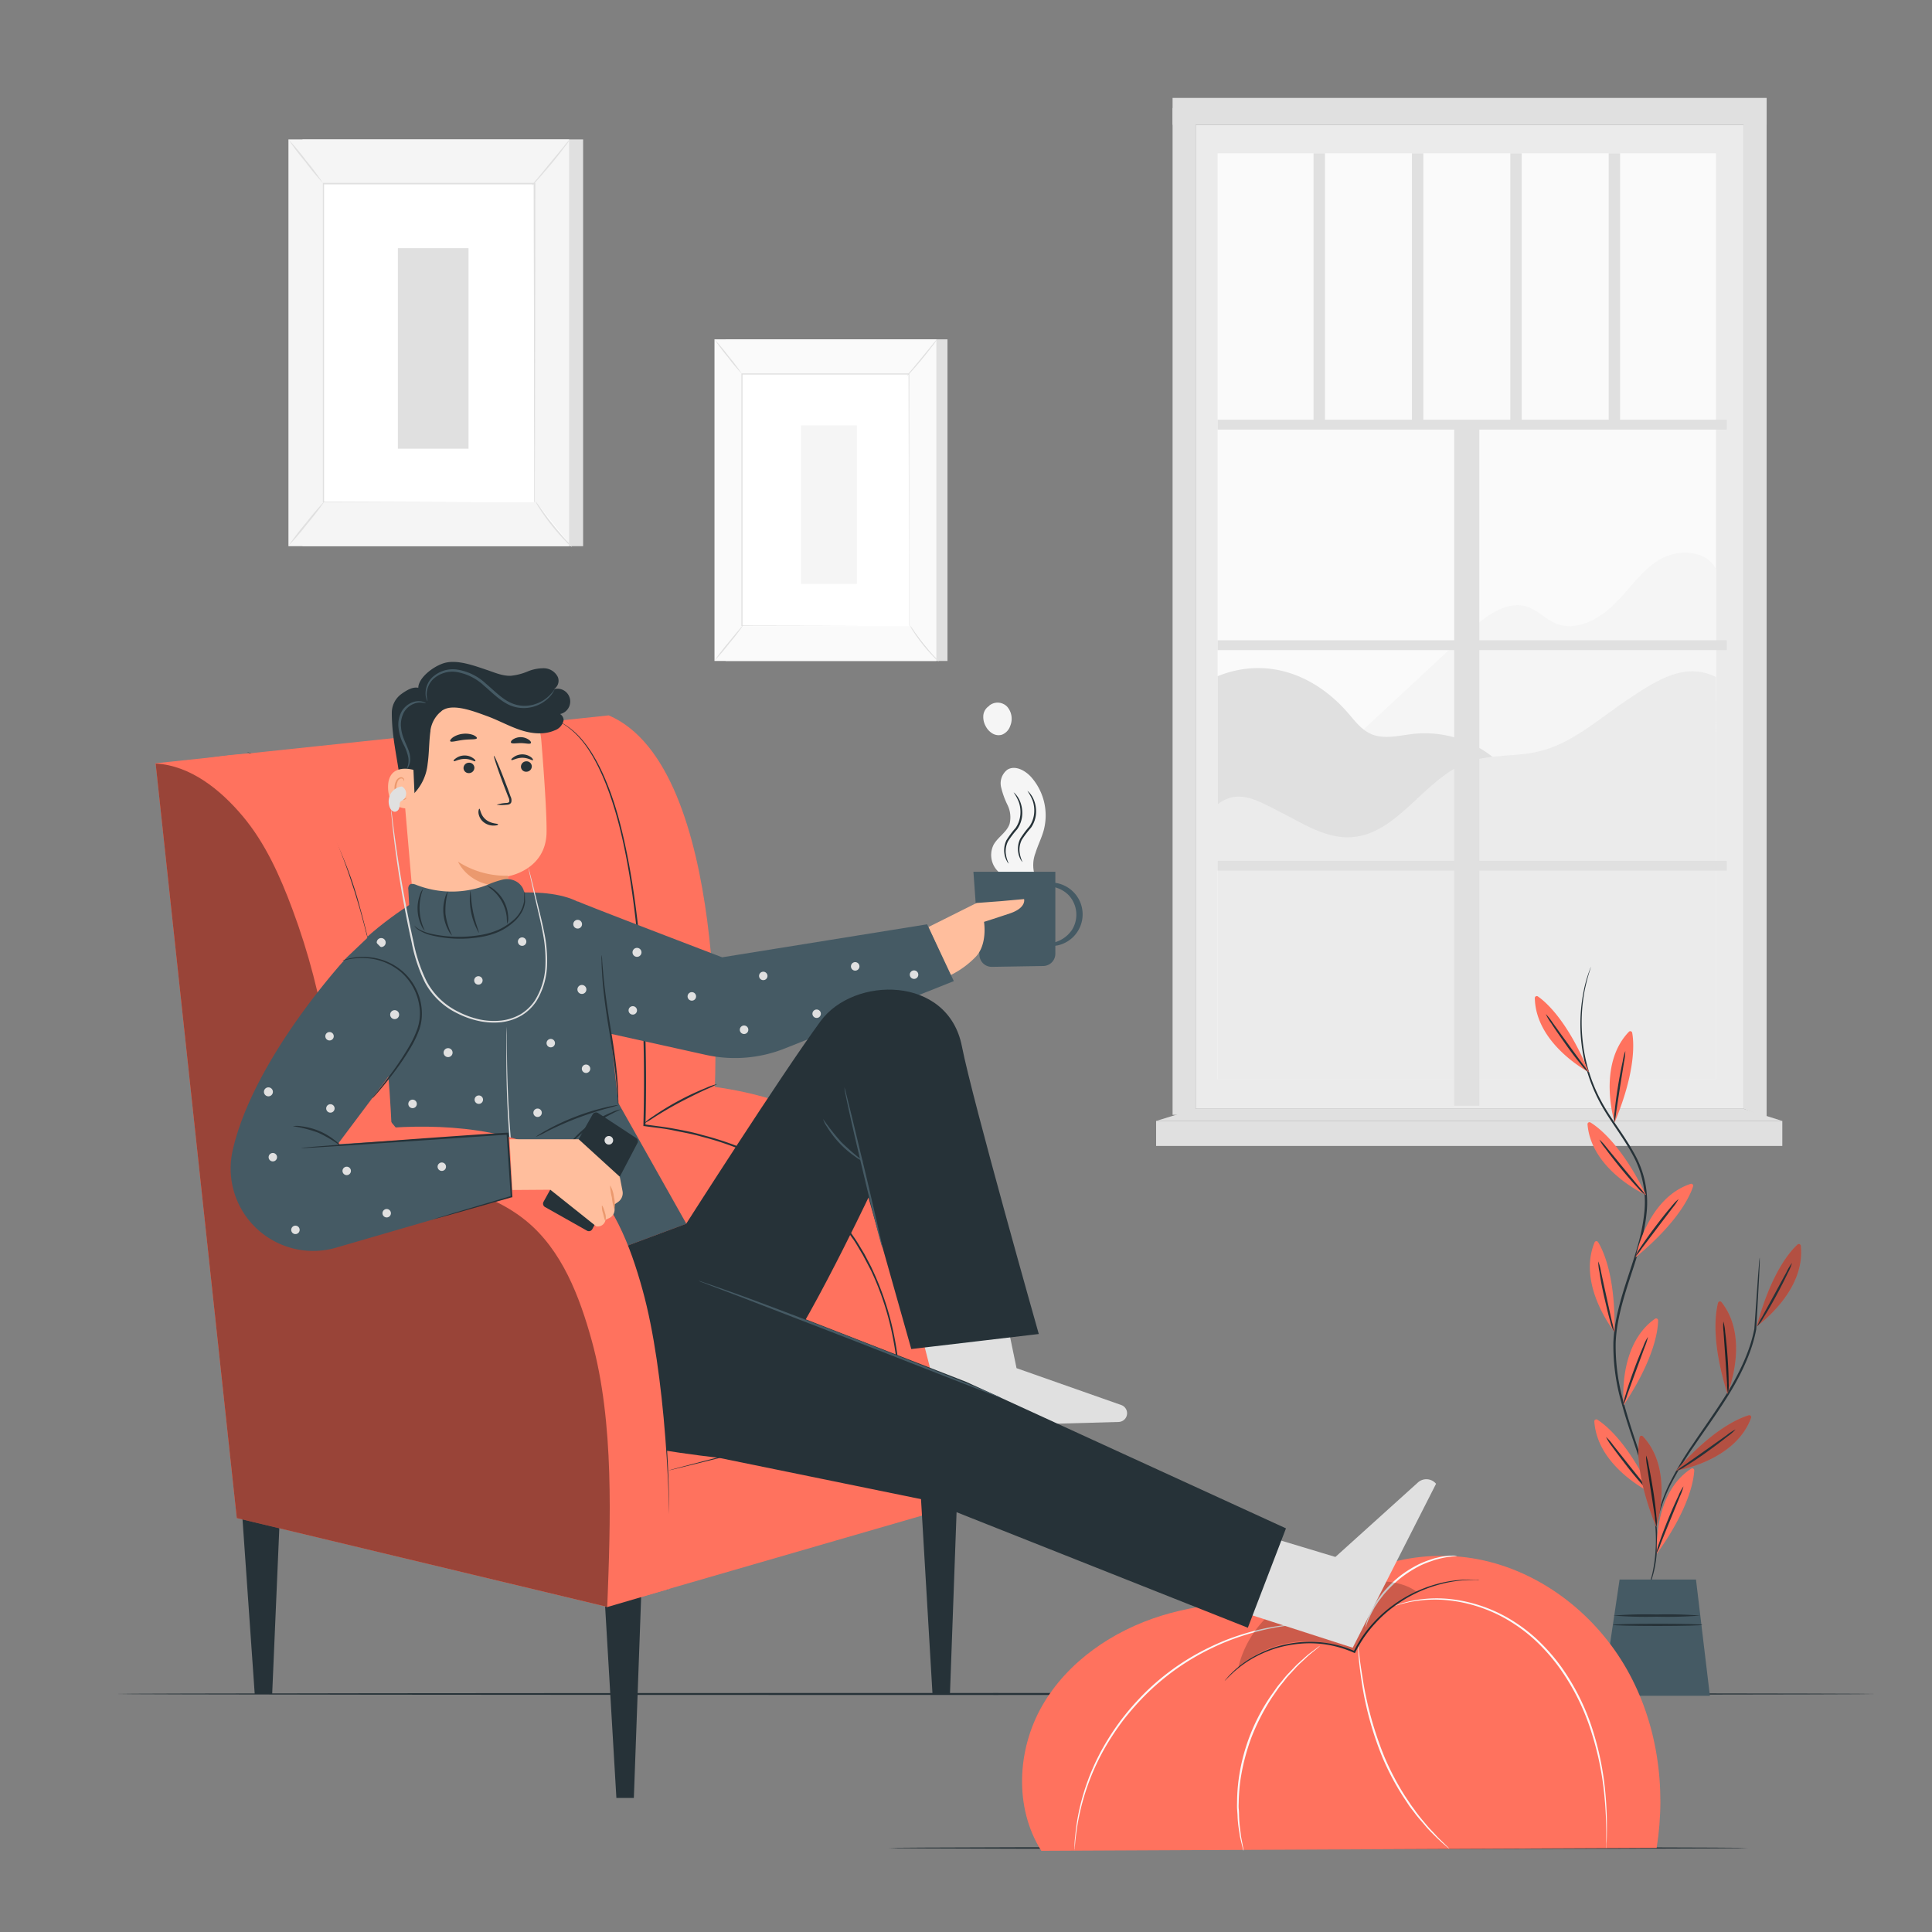 <svg xmlns="http://www.w3.org/2000/svg" viewBox="0 0 500 500"><rect x="0" y="0" width="500" height="500" fill="#808080" stroke="none"/><g id="freepik--background-complete--inject-315"><rect x="309.45" y="32.29" width="141.76" height="254.66" style="fill:#ebebeb"></rect><rect x="315.12" y="39.67" width="128.97" height="239.69" style="fill:#fafafa"></rect><polygon points="457.2 289.24 451.21 286.95 451.21 27.97 457.2 27.97 457.2 289.24" style="fill:#e0e0e0"></polygon><path d="M346.73,194.5l33.5-31.14c4.24-3.94,9.79-8.19,15.25-6.25,2.62.94,4.6,3.18,7.17,4.25,5.14,2.15,11-1,15-4.87s7.08-8.83,11.86-11.68,12.24-2.48,14.6,2.56v33.88l-48.67,20.84Z" style="fill:#f5f5f5"></path><path d="M315.12,175c12.34-5,24.66-.75,33.49,9.23,1.86,2.1,3.55,4.52,6.11,5.68,3.46,1.57,7.45.4,11.23,0a28.23,28.23,0,0,1,26.56,12.88L351.31,223l-36.19-.26Z" style="fill:#e0e0e0"></path><path d="M444.08,175.19C436,171.26,428.8,176,421.3,181S406.83,192.51,398,194.53c-5.87,1.36-12.17.61-17.85,2.63-11.58,4.12-18.28,18.82-30.54,19.52C343,217.06,337,213,331.05,210s-10.63-5.91-15.93-1.86v71.22h129Z" style="fill:#ebebeb"></path><rect x="315.12" y="108.62" width="131.77" height="2.55" style="fill:#e0e0e0"></rect><rect x="315.12" y="165.7" width="131.77" height="2.55" style="fill:#e0e0e0"></rect><rect x="315.12" y="222.78" width="131.77" height="2.55" style="fill:#e0e0e0"></rect><rect x="291.47" y="194.77" width="176.26" height="6.52" transform="translate(181.57 577.63) rotate(-90)" style="fill:#e0e0e0"></rect><rect x="339.95" y="39.67" width="2.95" height="70.23" style="fill:#e0e0e0"></rect><rect x="365.41" y="39.67" width="2.95" height="70.23" style="fill:#e0e0e0"></rect><rect x="390.87" y="39.67" width="2.95" height="70.23" style="fill:#e0e0e0"></rect><rect x="416.33" y="39.67" width="2.95" height="70.23" style="fill:#e0e0e0"></rect><rect x="303.46" y="27.97" width="6" height="260.55" style="fill:#e0e0e0"></rect><rect x="303.46" y="25.34" width="153.75" height="6.95" style="fill:#e0e0e0"></rect><rect x="299.2" y="290.1" width="162.06" height="6.47" style="fill:#e0e0e0"></rect><polygon points="451.21 286.95 461.26 290.1 299.2 290.1 309.45 286.95 451.21 286.95" style="fill:#e0e0e0"></polygon><rect x="78.28" y="36.08" width="72.63" height="105.27" style="fill:#e0e0e0"></rect><rect x="74.65" y="36.08" width="72.63" height="105.27" style="fill:#f5f5f5"></rect><rect x="83.67" y="47.48" width="54.58" height="82.47" style="fill:#fff"></rect><path d="M138.25,130s0-.14,0-.4,0-.66,0-1.17c0-1,0-2.55,0-4.52,0-4,0-9.71-.05-17,0-14.54,0-35.14-.09-59.39l.18.19H83.67l.2-.2c0,31.12,0,59.8,0,82.47l-.16-.15,39.73.08,11,0,2.89,0h1l-1,0-2.85,0-10.94,0-39.83.08h-.16V130c0-22.67,0-51.35,0-82.47v-.19h55v.18c0,24.3-.06,44.94-.09,59.51,0,7.26,0,13-.05,17,0,2,0,3.45,0,4.48,0,.5,0,.88,0,1.15S138.25,130,138.25,130Z" style="fill:#e0e0e0"></path><path d="M147.48,36.08a11.72,11.72,0,0,1-1.3,1.88c-.84,1.13-2,2.67-3.4,4.33s-2.65,3.12-3.59,4.17a12.79,12.79,0,0,1-1.6,1.63A13.24,13.24,0,0,1,139,46.28l3.5-4.25C143.8,40.43,145,39,146,37.79A13.54,13.54,0,0,1,147.48,36.08Z" style="fill:#e0e0e0"></path><path d="M138.53,129.69a67.38,67.38,0,0,0,9.52,11.9" style="fill:#fff"></path><path d="M148.05,141.59a10.22,10.22,0,0,1-1.66-1.51A49.18,49.18,0,0,1,142.8,136a50.76,50.76,0,0,1-3.16-4.39,10.8,10.8,0,0,1-1.11-1.95,14.83,14.83,0,0,1,1.34,1.79c.8,1.13,1.92,2.66,3.24,4.31s2.56,3.07,3.48,4.1A15.86,15.86,0,0,1,148.05,141.59Z" style="fill:#e0e0e0"></path><path d="M74.64,141.27l9.51-11.74" style="fill:#fff"></path><path d="M84.15,129.53a73.94,73.94,0,0,1-4.6,6,73.73,73.73,0,0,1-4.91,5.74,69.6,69.6,0,0,1,4.6-6A74.88,74.88,0,0,1,84.15,129.53Z" style="fill:#e0e0e0"></path><path d="M74.65,36.08a67.58,67.58,0,0,1,4.61,5.52,63.53,63.53,0,0,1,4.31,5.77A68.79,68.79,0,0,1,79,41.85,64.46,64.46,0,0,1,74.65,36.08Z" style="fill:#e0e0e0"></path><rect x="102.97" y="64.23" width="18.28" height="51.89" style="fill:#e0e0e0"></rect><rect x="187.79" y="87.82" width="57.42" height="83.24" style="fill:#e0e0e0"></rect><rect x="184.91" y="87.82" width="57.42" height="83.24" style="fill:#fafafa"></rect><rect x="192.04" y="96.84" width="43.16" height="65.21" style="fill:#fff"></rect><path d="M235.2,162s0-.11,0-.32v-.92c0-.82,0-2,0-3.58,0-3.12,0-7.68,0-13.43,0-11.5,0-27.78-.07-46.95l.14.14H192l.16-.15c0,24.59,0,47.27,0,65.2l-.13-.12,31.41.06,8.68,0,2.28,0h0l-2.26,0-8.65,0-31.49.07h-.12V162c0-17.93,0-40.61,0-65.2v-.16h43.45v.15c0,19.21-.05,35.52-.07,47,0,5.74,0,10.29,0,13.4,0,1.55,0,2.74,0,3.55,0,.4,0,.7,0,.91S235.2,162,235.2,162Z" style="fill:#e0e0e0"></path><path d="M242.49,87.82a8.58,8.58,0,0,1-1,1.49c-.67.89-1.61,2.1-2.69,3.42s-2.09,2.47-2.84,3.3a11.92,11.92,0,0,1-1.26,1.29,9.64,9.64,0,0,1,1.09-1.44l2.77-3.35,2.76-3.36A11.84,11.84,0,0,1,242.49,87.82Z" style="fill:#e0e0e0"></path><path d="M235.42,161.83a52.9,52.9,0,0,0,7.53,9.41" style="fill:#fff"></path><path d="M243,171.24a8.34,8.34,0,0,1-1.32-1.19c-.77-.78-1.79-1.9-2.84-3.2a42.17,42.17,0,0,1-2.5-3.48,8.48,8.48,0,0,1-.87-1.54,13,13,0,0,1,1.06,1.42c.63.89,1.52,2.1,2.56,3.4s2,2.44,2.75,3.25A12.9,12.9,0,0,1,243,171.24Z" style="fill:#e0e0e0"></path><path d="M184.9,171l7.52-9.28" style="fill:#fff"></path><path d="M192.42,161.71a55.94,55.94,0,0,1-3.64,4.74A56.34,56.34,0,0,1,184.9,171a55.94,55.94,0,0,1,3.64-4.74C190.62,163.69,192.36,161.66,192.42,161.71Z" style="fill:#e0e0e0"></path><path d="M184.91,87.82a52,52,0,0,1,3.65,4.37A54.83,54.83,0,0,1,192,96.74a49.71,49.71,0,0,1-3.66-4.36A52.4,52.4,0,0,1,184.91,87.82Z" style="fill:#e0e0e0"></path><rect x="207.3" y="110.08" width="14.45" height="41.03" style="fill:#f5f5f5"></rect></g><g id="freepik--Floor--inject-315"><path d="M485.41,438.4c0,.15-101.94.26-227.66.26s-227.69-.11-227.69-.26,101.92-.26,227.69-.26S485.41,438.26,485.41,438.4Z" style="fill:#263238"></path><path d="M452.3,478.26c0,.15-49.76.26-111.13.26S230,478.41,230,478.26s49.75-.26,111.14-.26S452.3,478.12,452.3,478.26Z" style="fill:#263238"></path></g><g id="freepik--Plant--inject-315"><path d="M425.32,413.56a2.63,2.63,0,0,1,.17-.4L426,412a29,29,0,0,0,1.61-4.68,41.2,41.2,0,0,0-.13-18.05,96.63,96.63,0,0,0-3.35-12.13c-1.42-4.31-3.07-8.87-4.41-13.81a53.46,53.46,0,0,1-2.18-15.87c.21-5.62,1.87-11.23,3.7-16.8s3.71-11.06,4.27-16.55a25.21,25.21,0,0,0-3-15.28c-2.42-4.46-5.46-8.27-7.74-12.22a42.65,42.65,0,0,1-4.66-11.75,43.69,43.69,0,0,1-.29-18.2,34,34,0,0,1,1.9-6.43,2.56,2.56,0,0,1-.11.42c-.1.31-.23.72-.39,1.24a47.62,47.62,0,0,0-1.18,4.81,44.31,44.31,0,0,0,.47,18.06,42.43,42.43,0,0,0,4.67,11.6c2.28,3.91,5.33,7.7,7.8,12.22a25.73,25.73,0,0,1,3.13,15.59c-.57,5.58-2.47,11.08-4.29,16.66s-3.47,11.13-3.68,16.65a53,53,0,0,0,2.13,15.71c1.32,4.91,2.94,9.48,4.34,13.8a94.28,94.28,0,0,1,3.3,12.2c1.53,7.6,1.09,14-.05,18.19a26.55,26.55,0,0,1-1.72,4.67l-.6,1.14A2.09,2.09,0,0,1,425.32,413.56Z" style="fill:#263238"></path><path d="M417.86,290.49s-4.62-14.79,3.68-23.45a.5.5,0,0,1,.87.25C422.86,269.73,423.41,277.18,417.86,290.49Z" style="fill:#FF725E"></path><path d="M420.63,272a13.15,13.15,0,0,1-.31,2.72c-.3,1.89-.66,4.09-1.05,6.53l-1,6.53a14.15,14.15,0,0,1-.49,2.7,11.68,11.68,0,0,1,.08-2.75c.16-1.69.46-4,.87-6.57s.87-4.85,1.23-6.51A12.77,12.77,0,0,1,420.63,272Z" style="fill:#263238"></path><path d="M423.3,325.39s2.83-15.24,14.22-19a.51.51,0,0,1,.65.64C437.42,309.38,434.43,316.21,423.3,325.39Z" style="fill:#FF725E"></path><path d="M434.41,310.31a13,13,0,0,1-1.55,2.27l-4,5.27-4,5.28a14.91,14.91,0,0,1-1.7,2.16,12.12,12.12,0,0,1,1.36-2.39c.93-1.42,2.28-3.34,3.84-5.4s3-3.88,4.13-5.18A12.54,12.54,0,0,1,434.41,310.31Z" style="fill:#263238"></path><path d="M420.22,363.63s-1.72-15.41,8.08-22.33a.52.52,0,0,1,.82.42C429.09,344.2,428.21,351.61,420.22,363.63Z" style="fill:#FF725E"></path><path d="M426.48,346a14.34,14.34,0,0,1-.83,2.62l-2.28,6.2c-.85,2.32-1.61,4.42-2.26,6.21a15.42,15.42,0,0,1-1,2.56,11.77,11.77,0,0,1,.61-2.68c.47-1.64,1.21-3.86,2.1-6.29s1.78-4.6,2.45-6.15A11.77,11.77,0,0,1,426.48,346Z" style="fill:#263238"></path><path d="M428.8,402.09s-1.17-15.46,8.87-22a.51.51,0,0,1,.8.44C438.35,383,437.21,390.37,428.8,402.09Z" style="fill:#FF725E"></path><path d="M435.68,384.67a13,13,0,0,1-.92,2.58c-.72,1.77-1.56,3.84-2.5,6.12s-1.77,4.36-2.48,6.13a15.74,15.74,0,0,1-1.09,2.52,11.23,11.23,0,0,1,.7-2.66c.53-1.62,1.35-3.81,2.33-6.21s1.94-4.53,2.67-6.06A12,12,0,0,1,435.68,384.67Z" style="fill:#263238"></path><path d="M411.21,277.49s-13.74-7.17-14-19.17a.51.51,0,0,1,.8-.44C400.05,259.29,405.7,264.16,411.21,277.49Z" style="fill:#FF725E"></path><path d="M400.06,262.44a14.66,14.66,0,0,1,1.71,2.15c1.11,1.55,2.42,3.36,3.87,5.36l3.89,5.34a14,14,0,0,1,1.56,2.26,11.87,11.87,0,0,1-1.88-2c-1.09-1.31-2.53-3.16-4-5.26s-2.82-4-3.74-5.46A11.6,11.6,0,0,1,400.06,262.44Z" style="fill:#263238"></path><path d="M426,309.27s-14.15-6.33-15.15-18.28a.51.51,0,0,1,.77-.49C413.72,291.78,419.66,296.29,426,309.27Z" style="fill:#FF725E"></path><path d="M413.92,294.93a13.56,13.56,0,0,1,1.84,2l4.19,5.11,4.2,5.09a14.56,14.56,0,0,1,1.7,2.16,12,12,0,0,1-2-1.88c-1.17-1.24-2.71-3-4.35-5s-3.06-3.85-4.07-5.22A12.25,12.25,0,0,1,413.92,294.93Z" style="fill:#263238"></path><path d="M417.83,344.71s-9.72-12.08-5.16-23.17a.51.51,0,0,1,.91-.09C414.88,323.56,418.12,330.29,417.83,344.71Z" style="fill:#FF725E"></path><path d="M413.63,326.45a13.55,13.55,0,0,1,.71,2.66c.4,1.86.88,4.05,1.4,6.46l1.42,6.45a15.2,15.2,0,0,1,.54,2.69,10.81,10.81,0,0,1-.93-2.59c-.48-1.63-1-3.9-1.59-6.43s-1-4.83-1.24-6.5A12.45,12.45,0,0,1,413.63,326.45Z" style="fill:#263238"></path><path d="M427.45,386.42s-14-6.56-14.84-18.53a.51.51,0,0,1,.78-.48C415.49,368.73,421.36,373.34,427.45,386.42Z" style="fill:#FF725E"></path><path d="M415.64,371.88a12.75,12.75,0,0,1,1.81,2.07l4.1,5.18,4.12,5.17a14,14,0,0,1,1.66,2.18,11.67,11.67,0,0,1-2-1.92c-1.14-1.25-2.66-3-4.26-5.07s-3-3.91-4-5.29A12.79,12.79,0,0,1,415.64,371.88Z" style="fill:#263238"></path><path d="M455.42,325.47s0,.12,0,.35,0,.59,0,1c-.05.93-.1,2.19-.17,3.75-.18,3.31-.43,7.92-.74,13.43h0v0c-1,5.61-3.86,11.83-7.7,17.86-2.81,4.45-5.76,8.49-8.31,12.25a88.05,88.05,0,0,0-6.23,10.3,44.05,44.05,0,0,0-2.91,7.56c-.25.93-.44,1.65-.54,2.14a4,4,0,0,1-.21.75,3.69,3.69,0,0,1,.09-.77c.07-.5.22-1.23.44-2.17a39.69,39.69,0,0,1,2.76-7.68,83,83,0,0,1,6.16-10.42c2.53-3.79,5.46-7.84,8.26-12.26,3.82-6,6.66-12.13,7.7-17.65v0c.39-5.51.71-10.11.94-13.41q.19-2.35.3-3.75c0-.4.08-.72.1-1A1.66,1.66,0,0,1,455.42,325.47Z" style="fill:#263238"></path><path d="M447.06,360.73S453,346.41,445.53,337a.51.51,0,0,0-.9.17C444,339.6,442.74,347,447.06,360.73Z" style="fill:#FF725E"></path><path d="M446,342a12.25,12.25,0,0,1,.47,2.71c.21,1.68.45,4,.63,6.59s.27,4.92.27,6.62a11.65,11.65,0,0,1-.16,2.74,13.73,13.73,0,0,1-.25-2.73c-.12-1.9-.27-4.13-.44-6.59s-.33-4.7-.46-6.6A13.82,13.82,0,0,1,446,342Z" style="fill:#263238"></path><g style="opacity:0.3"><path d="M447.06,360.73S453,346.41,445.53,337a.51.51,0,0,0-.9.17C444,339.6,442.74,347,447.06,360.73Z"></path></g><path d="M428.64,395.23s4.77-14.75-3.45-23.49a.51.51,0,0,0-.88.24C423.84,374.42,423.22,381.86,428.64,395.23Z" style="fill:#FF725E"></path><path d="M426,376.68a11.69,11.69,0,0,1,.69,2.66c.35,1.66.77,4,1.17,6.52s.67,4.88.8,6.57a10.87,10.87,0,0,1,.06,2.75,14.71,14.71,0,0,1-.46-2.7c-.28-1.88-.61-4.09-1-6.54s-.7-4.65-1-6.53A14,14,0,0,1,426,376.68Z" style="fill:#263238"></path><g style="opacity:0.3"><path d="M428.64,395.23s4.77-14.75-3.45-23.49a.51.51,0,0,0-.88.24C423.84,374.42,423.22,381.86,428.64,395.23Z"></path></g><path d="M454.64,343.23s12.7-8.89,11.41-20.81a.51.51,0,0,0-.85-.34C463.36,323.74,458.38,329.3,454.64,343.23Z" style="fill:#FF725E"></path><g style="opacity:0.3"><path d="M454.64,343.23s12.7-8.89,11.41-20.81a.51.51,0,0,0-.85-.34C463.36,323.74,458.38,329.3,454.64,343.23Z"></path></g><path d="M463.76,326.87a12.17,12.17,0,0,1-1.06,2.54c-.72,1.53-1.77,3.62-3,5.9s-2.41,4.3-3.33,5.73a11.65,11.65,0,0,1-1.61,2.23,14.78,14.78,0,0,1,1.26-2.44l3.17-5.8c1.17-2.17,2.24-4.13,3.15-5.81A12.35,12.35,0,0,1,463.76,326.87Z" style="fill:#263238"></path><path d="M433.76,380.61s15.32-2.39,19.42-13.67a.51.51,0,0,0-.62-.67C450.18,367,443.26,369.74,433.76,380.61Z" style="fill:#FF725E"></path><g style="opacity:0.3"><path d="M433.76,380.61s15.32-2.39,19.42-13.67a.51.51,0,0,0-.62-.67C450.18,367,443.26,369.74,433.76,380.61Z"></path></g><path d="M449.16,369.93a12.21,12.21,0,0,1-2.07,1.81c-1.32,1.06-3.19,2.48-5.3,4s-4.05,2.8-5.5,3.68a10.92,10.92,0,0,1-2.43,1.29,15.38,15.38,0,0,1,2.2-1.63l5.4-3.81,5.39-3.83A13.81,13.81,0,0,1,449.16,369.93Z" style="fill:#263238"></path><polygon points="419.15 408.79 414.68 438.87 442.52 438.87 438.92 408.79 419.15 408.79" style="fill:#455a64"></polygon><path d="M440,418.11a109.06,109.06,0,0,1-11.23.29,109.06,109.06,0,0,1-11.23-.29,109.06,109.06,0,0,1,11.23-.29A109.06,109.06,0,0,1,440,418.11Z" style="fill:#263238"></path><path d="M440.58,420.51c0,.16-5.19.29-11.6.29s-11.59-.13-11.59-.29,5.19-.29,11.59-.29S440.58,420.35,440.58,420.51Z" style="fill:#263238"></path></g><g id="freepik--Character--inject-315"><path d="M428.74,478.24c2.53-15.73.14-32.4-7.73-46.25s-21.39-24.62-36.93-28.13-32.86.68-44.36,11.71c-13.09-1.48-26.57-1.32-39.15,2.57S276.31,430,269.75,441.39s-7.31,26.47-.26,37.6Z" style="fill:#FF725E"></path><path d="M377.05,402.65c0,.12-1.81.06-4.61.76l-1.09.29-1.16.41a25.06,25.06,0,0,0-2.49,1,30.82,30.82,0,0,0-5.22,3.29,32.51,32.51,0,0,0-4.42,4.33c-.56.77-1.16,1.45-1.6,2.18l-.67,1-.54,1c-1.37,2.54-1.78,4.31-1.89,4.27a6.54,6.54,0,0,1,.29-1.23c.05-.21.11-.42.18-.66l.29-.75a14.78,14.78,0,0,1,.8-1.8l.52-1c.22-.34.44-.69.66-1.06.43-.75,1-1.45,1.59-2.24a31.21,31.21,0,0,1,4.46-4.44,30,30,0,0,1,5.34-3.32,26.5,26.5,0,0,1,2.56-1l1.19-.39,1.12-.26a14.87,14.87,0,0,1,1.94-.33l.81-.1h.68A5.41,5.41,0,0,1,377.05,402.65Z" style="fill:#fafafa"></path><path d="M337.44,420.29a.68.68,0,0,1-.24,0l-.68.07c-.61.08-1.51.11-2.65.27a64.17,64.17,0,0,0-9.59,1.9,67.42,67.42,0,0,0-6.4,2.13,65.76,65.76,0,0,0-7,3.27,62.6,62.6,0,0,0-14.21,10.51,70,70,0,0,0-6.07,6.88,68.93,68.93,0,0,0-4.71,7.13,60.26,60.26,0,0,0-7.47,22.92c-.16,1.14-.19,2-.26,2.65,0,.28,0,.5-.07.69a.89.89,0,0,1,0,.23.82.82,0,0,1,0-.23c0-.19,0-.42,0-.7,0-.61,0-1.51.16-2.66a54.72,54.72,0,0,1,1.73-9.66,58.66,58.66,0,0,1,5.52-13.47,65.91,65.91,0,0,1,4.73-7.21,68.57,68.57,0,0,1,6.1-6.94,61.84,61.84,0,0,1,14.35-10.56,65.4,65.4,0,0,1,7.08-3.26,67.18,67.18,0,0,1,6.46-2.08,59.21,59.21,0,0,1,9.67-1.74c1.15-.13,2-.13,2.66-.17l.69,0A.87.87,0,0,1,337.44,420.29Z" style="fill:#fafafa"></path><path d="M382.88,408.91a3.85,3.85,0,0,1-.77,0c-.51,0-1.26-.05-2.22,0a33.69,33.69,0,0,0-8,1.33,34.65,34.65,0,0,0-10.77,5.27,32.65,32.65,0,0,0-5.29,4.72,30.46,30.46,0,0,0-4.43,6.18l-.64,1.2-.12.22-.23-.1a28.09,28.09,0,0,0-13.89-2.34,31.82,31.82,0,0,0-6.09,1.13,31.13,31.13,0,0,0-5,2A28.14,28.14,0,0,0,319,433c-1.34,1.26-2,2-2.05,2a4.76,4.76,0,0,1,.47-.58,18.49,18.49,0,0,1,1.45-1.56,26.61,26.61,0,0,1,6.38-4.59,31.2,31.2,0,0,1,5.05-2.08,31.94,31.94,0,0,1,6.18-1.19,28.35,28.35,0,0,1,14.15,2.34l-.34.12.66-1.22a30.4,30.4,0,0,1,4.5-6.28,32.63,32.63,0,0,1,5.39-4.76,34.38,34.38,0,0,1,10.95-5.24,32,32,0,0,1,8.1-1.17c1,0,1.72.06,2.23.07A3.43,3.43,0,0,1,382.88,408.91Z" style="fill:#263238"></path><g style="opacity:0.2"><path d="M320.47,431.53a27.19,27.19,0,0,1,12.71-17.08c6.29-3.5,13.57-4.89,20.76-5.2,4.42-.2,9.16.09,12.73,2.71,0,0-9.34,3.35-16.16,15.58A27.34,27.34,0,0,0,320.47,431.53Z"></path></g><path d="M321.82,479a4,4,0,0,1-.18-.58c-.1-.44-.24-1-.41-1.7-.09-.38-.18-.79-.29-1.24s-.15-1-.23-1.49a31.52,31.52,0,0,1-.42-3.65c0-.68-.08-1.4-.13-2.14s0-1.52,0-2.32a47.1,47.1,0,0,1,.37-5.11A50.19,50.19,0,0,1,328.81,439l1.52-2.15c.48-.71,1.06-1.31,1.55-1.94s1-1.24,1.51-1.77l1.48-1.54c.91-1,1.89-1.78,2.68-2.52a21.65,21.65,0,0,1,2.15-1.75l1.4-1.05c.33-.23.5-.35.52-.33a3.92,3.92,0,0,1-.45.41l-1.35,1.12a27.43,27.43,0,0,0-2.08,1.82c-.77.75-1.71,1.53-2.61,2.55l-1.44,1.56c-.52.53-1,1.16-1.47,1.77s-1.05,1.24-1.52,1.94l-1.49,2.15a56.37,56.37,0,0,0-5.32,10.32A55,55,0,0,0,321,460.82a49.35,49.35,0,0,0-.41,5.06c0,.8-.08,1.56,0,2.3s.06,1.45.09,2.12a35.12,35.12,0,0,0,.34,3.64c.07.53.1,1,.19,1.49s.16.86.24,1.24c.13.7.23,1.27.32,1.71A2.81,2.81,0,0,1,321.82,479Z" style="fill:#fafafa"></path><path d="M375.11,478.49s-.17-.11-.47-.37l-1.3-1.13c-.55-.5-1.24-1.1-2-1.87s-1.63-1.59-2.48-2.62-1.87-2.1-2.8-3.37c-.47-.63-1-1.26-1.46-1.95L363.16,465a67.81,67.81,0,0,1-5.38-10.18,84.68,84.68,0,0,1-5.46-20.14c-.38-2.64-.63-4.79-.74-6.28-.05-.7-.09-1.27-.12-1.72a2.11,2.11,0,0,1,0-.6,4.09,4.09,0,0,1,.11.59c.06.45.13,1,.22,1.71.17,1.48.48,3.62.91,6.25a90.78,90.78,0,0,0,5.57,20,70.86,70.86,0,0,0,5.3,10.12l1.43,2.13c.46.7,1,1.33,1.43,2,.92,1.27,1.88,2.36,2.73,3.39s1.72,1.86,2.42,2.65,1.38,1.41,1.91,1.93l1.23,1.2A3.11,3.11,0,0,1,375.11,478.49Z" style="fill:#fafafa"></path><path d="M415.7,478.3a.76.76,0,0,1,0-.26v-3.6c0-2.48-.1-6.07-.56-10.48A78.11,78.11,0,0,0,412,448.74a58.6,58.6,0,0,0-8.34-17,48.72,48.72,0,0,0-6.5-7.36,42.44,42.44,0,0,0-7.38-5.39,38.57,38.57,0,0,0-14.64-4.8,34,34,0,0,0-10.42.44l-1.61.37c-.46.12-.84.24-1.16.33l-.71.2-.25.05s.07,0,.23-.1l.7-.25c.31-.1.69-.25,1.15-.38l1.61-.41a32.53,32.53,0,0,1,10.5-.62A38.46,38.46,0,0,1,390,418.57,41.81,41.81,0,0,1,397.5,424a49.25,49.25,0,0,1,6.59,7.43,58.67,58.67,0,0,1,8.37,17.17,76.3,76.3,0,0,1,3,15.32,96,96,0,0,1,.39,10.52c0,1.25-.06,2.21-.1,2.86l0,.75A.87.87,0,0,1,415.7,478.3Z" style="fill:#fafafa"></path><path d="M260,226.68a5.93,5.93,0,0,1-2.84-8.09c1.13-2,3.4-3.21,4.12-5.36a7.24,7.24,0,0,0-.53-4.89,21.47,21.47,0,0,1-1.69-4.72,4.42,4.42,0,0,1,1.67-4.44c2-1.2,4.58.2,6.14,1.93a15,15,0,0,1,3.27,13.67c-.55,2.05-1.54,3.95-2.17,6a8.74,8.74,0,0,0,0,6.21" style="fill:#f5f5f5"></path><path d="M262.32,205.07s.25.15.59.54a6.49,6.49,0,0,1,1.13,1.91,8,8,0,0,1,.52,3.25,7.37,7.37,0,0,1-1.31,3.83,26.81,26.81,0,0,0-2.37,3.11,5.83,5.83,0,0,0-.6,3,8.39,8.39,0,0,0,.79,2.79,1.89,1.89,0,0,1-.49-.65,5.55,5.55,0,0,1-.67-2.11,6,6,0,0,1,.54-3.26,22.66,22.66,0,0,1,2.38-3.2,7.19,7.19,0,0,0,1.25-3.56,8,8,0,0,0-.39-3.1A12.16,12.16,0,0,0,262.32,205.07Z" style="fill:#263238"></path><path d="M265.89,204.68s.25.15.6.55a6.8,6.8,0,0,1,1.12,1.9,8,8,0,0,1,.52,3.26,7.34,7.34,0,0,1-1.31,3.82,27.69,27.69,0,0,0-2.37,3.11,5.83,5.83,0,0,0-.6,3,8.39,8.39,0,0,0,.79,2.79s-.23-.19-.49-.64a5.67,5.67,0,0,1-.67-2.12,6,6,0,0,1,.54-3.26,23.25,23.25,0,0,1,2.38-3.2,7.12,7.12,0,0,0,1.25-3.55,7.82,7.82,0,0,0-.39-3.1A12.44,12.44,0,0,0,265.89,204.68Z" style="fill:#263238"></path><path d="M256.07,182.65a3.25,3.25,0,0,0-1.58,2.45,4.92,4.92,0,0,0,.65,2.92,4.67,4.67,0,0,0,1.7,1.8,3.1,3.1,0,0,0,2.41.34,3.67,3.67,0,0,0,2.19-2.28,4.79,4.79,0,0,0-.75-4.95,3.43,3.43,0,0,0-4.72-.28" style="fill:#f5f5f5"></path><path d="M268.84,229.34c0-.09.3-.36,1-.61a7.07,7.07,0,0,1,3.17-.27,8.37,8.37,0,0,1,4.38,2,8.22,8.22,0,0,1-2.62,13.9,7.12,7.12,0,0,1-3.16.42c-.75-.08-1.13-.27-1.12-.36,0-.27,1.66,0,3.85-1.08a7.93,7.93,0,0,0,3.08-2.68,7.39,7.39,0,0,0-1-9.14,7.83,7.83,0,0,0-3.59-1.94C270.46,229,268.91,229.59,268.84,229.34Z" style="fill:#455a64"></path><path d="M251.92,225.61l1.56,21.66a3.18,3.18,0,0,0,3.22,2.95L270,250a3.17,3.17,0,0,0,3.12-3.17V225.61Z" style="fill:#455a64"></path><path d="M240.28,239.92l12.47-6.23,6.28-.47,6-.54s.67,2.24-3.64,3.7c-3.51,1.18-6.73,2.2-6.73,2.2s1,5.91-2.27,9.17a23.36,23.36,0,0,1-6.44,4.64Z" style="fill:#ffbe9d"></path><path d="M40.29,197.53l21,195.31,95.83,23L254.6,387.6S266.79,292.68,185,281.29c0,0,3.89-82.72-27.46-96.15Z" style="fill:#FF725E"></path><path d="M144.31,186.54l.5.22a12.82,12.82,0,0,1,1.41.78,19.72,19.72,0,0,1,4.63,4.14c3.52,4.16,7,11.44,9.51,21s4.38,21.29,5.51,34.57a408.38,408.38,0,0,1,1.17,44l-.22-.26c2.45.36,5,.63,7.45,1.08s5,.92,7.51,1.67a76.64,76.64,0,0,1,14.82,5.43,64.52,64.52,0,0,1,17.69,12.69c.6.66,1.19,1.32,1.79,2l.89,1,.82,1,1.64,2.06c.5.72,1,1.44,1.49,2.15,1,1.4,1.84,2.93,2.74,4.38l1.19,2.26.59,1.13.53,1.15a74.59,74.59,0,0,1,5.78,18.56,80.81,80.81,0,0,1,1.09,9.1,65.53,65.53,0,0,1,0,8.75v.15l-.15,0-43.4,11-12.09,3-3.17.78c-.72.17-1.1.24-1.1.24l1.08-.31,3.16-.84,12.06-3.15,43.36-11.2-.16.19a66.28,66.28,0,0,0,0-8.68,80,80,0,0,0-1.1-9.05,73.94,73.94,0,0,0-5.77-18.43L225,328l-.59-1.12-1.19-2.24c-.9-1.44-1.7-3-2.72-4.35L219,318.16l-1.62-2.05-.82-1-.88-1-1.78-1.95a64,64,0,0,0-17.55-12.58,76.29,76.29,0,0,0-14.72-5.4c-2.47-.74-5-1.13-7.47-1.66s-5-.72-7.42-1.09l-.23,0v-.23a413.33,413.33,0,0,0-1.11-43.9c-1.1-13.27-2.87-25-5.39-34.52s-5.87-16.79-9.33-21a20.57,20.57,0,0,0-4.54-4.18,15.68,15.68,0,0,0-1.38-.81Z" style="fill:#263238"></path><path d="M170.76,357.77a2,2,0,0,1,.12.54c.06.41.14.92.24,1.55.21,1.35.45,3.31.72,5.74.52,4.85,1,11.58,1.22,19s.1,14.2,0,19.08c-.07,2.38-.13,4.33-.18,5.77,0,.64-.06,1.16-.08,1.57a2,2,0,0,1-.06.55,2.15,2.15,0,0,1,0-.55c0-.42,0-.94,0-1.57,0-1.44,0-3.4,0-5.78,0-4.88.06-11.61-.14-19.05s-.64-14.16-1.07-19c-.22-2.37-.41-4.31-.55-5.74-.06-.64-.11-1.15-.14-1.57A2.08,2.08,0,0,1,170.76,357.77Z" style="fill:#263238"></path><path d="M185.66,280.54a26.69,26.69,0,0,1-2.88,1.37c-1.78.81-4.22,2-6.86,3.39s-4.95,2.82-6.61,3.86a25.7,25.7,0,0,1-2.73,1.64,16.34,16.34,0,0,1,2.52-1.95,70.25,70.25,0,0,1,6.58-4,67.9,67.9,0,0,1,7-3.28A15.22,15.22,0,0,1,185.66,280.54Z" style="fill:#263238"></path><path d="M95.36,243.62a2.27,2.27,0,0,1-.21-.58c-.13-.44-.3-1-.5-1.69-.45-1.54-1.06-3.66-1.8-6.25a105.56,105.56,0,0,0-7.73-19.9A49,49,0,0,0,71.53,199a36.62,36.62,0,0,0-5.5-3.39c-1.37-.68-2.16-1-2.14-1a3.69,3.69,0,0,1,.59.19c.37.16.94.34,1.63.68a32,32,0,0,1,5.64,3.27,41.64,41.64,0,0,1,7.12,6.53A54,54,0,0,1,85.58,215,97.58,97.58,0,0,1,93.2,235c.73,2.65,1.28,4.8,1.64,6.29.17.71.31,1.28.41,1.72A2.59,2.59,0,0,1,95.36,243.62Z" style="fill:#263238"></path><path d="M103.62,194.78l4.09,47.39,23.74-1.89c.15-2.77,0-13.5,0-13.5s9.87-1.53,10-11.41c.06-4.79-.63-14.7-1.35-23.63A18.28,18.28,0,0,0,120.77,175h0A18.29,18.29,0,0,0,103.62,194.78Z" style="fill:#ffbe9d"></path><path d="M131.41,226.64A22.92,22.92,0,0,1,118.54,223s3,7.11,12.9,6.22Z" style="fill:#eb996e"></path><path d="M137.63,198.3a1.4,1.4,0,0,1-1.36,1.42,1.33,1.33,0,0,1-1.45-1.27,1.41,1.41,0,0,1,1.36-1.42A1.35,1.35,0,0,1,137.63,198.3Z" style="fill:#263238"></path><path d="M137.94,196.72c-.18.18-1.24-.61-2.76-.61s-2.63.77-2.8.58.1-.41.59-.77a3.88,3.88,0,0,1,2.23-.69,3.8,3.8,0,0,1,2.2.71C137.87,196.3,138,196.63,137.94,196.72Z" style="fill:#263238"></path><path d="M122.77,198.66a1.41,1.41,0,0,1-1.36,1.42,1.34,1.34,0,0,1-1.45-1.27,1.4,1.4,0,0,1,1.35-1.42A1.34,1.34,0,0,1,122.77,198.66Z" style="fill:#263238"></path><path d="M123,197c-.17.18-1.24-.61-2.76-.6s-2.63.76-2.79.57.09-.41.58-.76a3.77,3.77,0,0,1,2.24-.69,3.63,3.63,0,0,1,2.19.71C123,196.58,123.11,196.92,123,197Z" style="fill:#263238"></path><path d="M128.53,208.25a10.26,10.26,0,0,1,2.46-.44c.39,0,.76-.12.82-.38a2,2,0,0,0-.26-1.15l-1.14-2.95c-1.59-4.2-2.74-7.66-2.57-7.72s1.59,3.29,3.18,7.49c.39,1,.75,2,1.1,3a2.21,2.21,0,0,1,.2,1.52,1,1,0,0,1-.63.57,2.87,2.87,0,0,1-.66.09A9.72,9.72,0,0,1,128.53,208.25Z" style="fill:#263238"></path><path d="M124.06,209.3c.25,0,.25,1.64,1.66,2.8s3.17,1,3.18,1.22-.39.32-1.13.34a4.08,4.08,0,0,1-2.65-.92,3.6,3.6,0,0,1-1.29-2.35C123.77,209.7,124,209.29,124.06,209.3Z" style="fill:#263238"></path><path d="M123.41,191.05c-.15.41-1.66.22-3.44.43s-3.22.7-3.46.33c-.1-.17.15-.56.73-1a5.73,5.73,0,0,1,2.56-.9,5.79,5.79,0,0,1,2.7.32C123.15,190.53,123.48,190.86,123.41,191.05Z" style="fill:#263238"></path><path d="M137.38,192.32c-.27.35-1.31,0-2.57,0s-2.32.24-2.57-.13c-.1-.17.06-.52.53-.84a3.69,3.69,0,0,1,4.14.13C137.35,191.8,137.5,192.16,137.38,192.32Z" style="fill:#263238"></path><path d="M114.35,184l-.06,0a7.82,7.82,0,0,0-2.89,5l0,.2c-.39,2.81-.32,5.68-.73,8.49a12.81,12.81,0,0,1-3.47,7.61c-.86.8-2.37,1.35-3.07.41a2.38,2.38,0,0,1-.35-1.29c-.53-6.8-2.39-12.83-2.38-19.94a6,6,0,0,1,2.49-4.88c1.49-1.07,3.31-2.18,5-1.39s3.8,3.88,5.09,5.19" style="fill:#263238"></path><path d="M107,199.25c-.16-.08-6.78-2-6.57,4.74s7,5.14,7,4.95S107,199.25,107,199.25Z" style="fill:#ffbe9d"></path><path d="M105.2,206.45s-.12.08-.32.18a1.13,1.13,0,0,1-.87.05,2.9,2.9,0,0,1-1.43-2.57,3.93,3.93,0,0,1,.27-1.7,1.37,1.37,0,0,1,.86-.93.61.61,0,0,1,.7.3c.1.19.06.33.1.34s.14-.12.07-.4a.69.69,0,0,0-.28-.41.83.83,0,0,0-.65-.15,1.66,1.66,0,0,0-1.2,1.08,3.92,3.92,0,0,0-.34,1.9,3,3,0,0,0,1.8,2.86,1.23,1.23,0,0,0,1.07-.22C105.19,206.61,105.22,206.46,105.2,206.45Z" style="fill:#eb996e"></path><path d="M108.61,179.27c-1.67-2.7,2.89-6.58,6.22-7.63s7.72.58,11,1.68c2.09.69,4.17,1.66,6.38,1.57a15.06,15.06,0,0,0,4.28-1.09,10.77,10.77,0,0,1,4.31-.86,4.1,4.1,0,0,1,3.56,2.26,2.54,2.54,0,0,1-1.71,3.44,3.32,3.32,0,1,1,.89,6.15c1-.73,2.43.47,2.31,1.67a3.52,3.52,0,0,1-2.31,2.56c-2.82,1.23-6.1.84-9-.14s-5.62-2.51-8.51-3.56-7.72-2.95-10.62-1.92c-2.14.75-3.62,3.32-4.83,2.75a4.14,4.14,0,0,1-2.14-3,11.88,11.88,0,0,1,.14-3.85" style="fill:#263238"></path><path d="M143.51,178.46c-.06,0-.35.5-1.08,1.28a9.19,9.19,0,0,1-3.75,2.42,8.53,8.53,0,0,1-6.44-.26c-2.29-1-4.26-3.09-6.52-5a14,14,0,0,0-7.59-3.64,7.79,7.79,0,0,0-6.45,2.23,5.87,5.87,0,0,0-1.53,4.37,4.61,4.61,0,0,0,.29,1.24,1.31,1.31,0,0,0,.22.39,10.87,10.87,0,0,1-.25-1.65,5.75,5.75,0,0,1,1.61-4,7.36,7.36,0,0,1,6-1.95,13.67,13.67,0,0,1,7.22,3.54c2.22,1.9,4.24,4,6.7,5.08a9.21,9.21,0,0,0,10.64-2.54,5.86,5.86,0,0,0,.7-1.06C143.47,178.61,143.53,178.47,143.51,178.46Z" style="fill:#455a64"></path><path d="M105.23,199s.3-.18.55-.72a4.55,4.55,0,0,0,.34-2.45c-.15-2.17-2.08-4.51-2.32-7.51a6.77,6.77,0,0,1,.75-4,5.14,5.14,0,0,1,2.51-2.17,4.41,4.41,0,0,1,2.25-.3c.54.08.83.21.86.15s-.24-.23-.81-.41a4.19,4.19,0,0,0-2.47.12,5.43,5.43,0,0,0-2.87,2.3,7,7,0,0,0-.88,4.4,12.23,12.23,0,0,0,1.3,4.26,12.59,12.59,0,0,1,1.21,3.26A5,5,0,0,1,105.23,199Z" style="fill:#455a64"></path><polygon points="238.05 382.78 241.33 438.4 245.85 438.4 247.87 382.78 238.05 382.78" style="fill:#263238"></polygon><polygon points="156.25 409.69 159.52 465.31 164.04 465.31 166.06 409.69 156.25 409.69" style="fill:#263238"></polygon><polygon points="62.64 391.43 65.92 438.4 70.44 438.4 72.46 391.43 62.64 391.43" style="fill:#263238"></polygon><path d="M106.61,233.76s-17,10.58-19.17,18.74c0,0-3.31,6.61,0,17.85s50.19,61.27,50.19,61.27l40-14.91-17.64-31.32s-4.88-46.18-6.61-48.76c-5.6-8.38-25.9-5-25.9-5Z" style="fill:#455a64"></path><path d="M149.5,233.26c.92.56,37.39,14.49,37.39,14.49l53.05-8.54,6.91,14.7-43.69,17.41A34.85,34.85,0,0,1,182.67,273l-24.87-5.51Z" style="fill:#455a64"></path><path d="M160,286a10.91,10.91,0,0,1-.15-1.53c-.05-1-.17-2.42-.33-4.18-.32-3.52-1-8.35-1.89-13.68s-1.52-10.2-1.75-13.74c-.12-1.77-.19-3.2-.19-4.19a9.27,9.27,0,0,1,0-1.54,8.31,8.31,0,0,1,.16,1.53c.06,1,.19,2.41.35,4.17.33,3.52,1,8.35,1.9,13.69s1.52,10.19,1.75,13.73c.11,1.77.17,3.21.16,4.2A7.44,7.44,0,0,1,160,286Z" style="fill:#263238"></path><path d="M160,286a28.83,28.83,0,0,1-3.22.94c-2,.56-4.73,1.41-7.68,2.54s-5.54,2.35-7.4,3.27a27.71,27.71,0,0,1-3,1.47,3,3,0,0,1,.73-.54c.49-.32,1.21-.75,2.12-1.25a58.21,58.21,0,0,1,7.38-3.43,59.38,59.38,0,0,1,7.77-2.41c1-.24,1.84-.41,2.42-.5A2.92,2.92,0,0,1,160,286Z" style="fill:#263238"></path><path d="M160.72,287.09a59.65,59.65,0,0,0-7.3,4,58.68,58.68,0,0,0-6.33,5.4,8.71,8.71,0,0,1,1.52-1.94,27.31,27.31,0,0,1,4.51-3.89,27.7,27.7,0,0,1,5.24-2.82A8.55,8.55,0,0,1,160.72,287.09Z" style="fill:#263238"></path><path d="M106.05,237c-.12-2.24-.25-4.48-.37-6.73a1.63,1.63,0,0,1,.24-1.21c.46-.52,1.3-.28,1.94,0a25.32,25.32,0,0,0,18.14,0,23.62,23.62,0,0,1,4.07-1.41,4.88,4.88,0,0,1,4.09.84c1.47,1.27,1.56,2.23,1.59,4.17.06,3.41,0,8.47-2.44,10.86-1.65,1.62-4,2.21-6.3,2.72-5.16,1.19-10.51,2.38-15.69,1.31a9.81,9.81,0,0,1-6-3.33c-1.91-2.55,0-5.6.66-8.71" style="fill:#455a64"></path><path d="M135.76,230.64a2.28,2.28,0,0,1,.08.68c0,.52,0,1.16.06,1.94h0a6.75,6.75,0,0,1-.82,2.71,10,10,0,0,1-2.33,2.82,15.33,15.33,0,0,1-3.62,2.33,19.64,19.64,0,0,1-4.58,1.35,31.78,31.78,0,0,1-12.73-.37,11,11,0,0,1-3.58-1.49,3.63,3.63,0,0,1-.79-.71c-.14-.2-.21-.31-.19-.32a6.75,6.75,0,0,0,1.09.86,12,12,0,0,0,3.56,1.3,33.62,33.62,0,0,0,12.55.22,20,20,0,0,0,4.47-1.3,16,16,0,0,0,3.53-2.21,8.21,8.21,0,0,0,3.17-5.22v0c0-.78.05-1.42.06-1.94A3.28,3.28,0,0,1,135.76,230.64Z" style="fill:#263238"></path><path d="M110.08,241a3.74,3.74,0,0,1-1-1.41,10.19,10.19,0,0,1-1-4,10.3,10.3,0,0,1,.62-4.08,3.71,3.71,0,0,1,.81-1.49,13.46,13.46,0,0,0,.52,11Z" style="fill:#263238"></path><path d="M117,242.13a4.44,4.44,0,0,1-1-1.44,11.12,11.12,0,0,1-.81-8.39,4.44,4.44,0,0,1,.75-1.61,18.44,18.44,0,0,0-.65,5.84A18.17,18.17,0,0,0,117,242.13Z" style="fill:#263238"></path><path d="M123.92,241.41a17.43,17.43,0,0,1-2.2-10.83c.16,0,.11,2.51.73,5.49S124.07,241.35,123.92,241.41Z" style="fill:#263238"></path><path d="M131.29,239.1a12,12,0,0,1-.14-1.7,10.73,10.73,0,0,0-3.63-7c-.78-.68-1.34-1-1.3-1.09a3.8,3.8,0,0,1,1.53.8,9.46,9.46,0,0,1,3.77,7.26A3.92,3.92,0,0,1,131.29,239.1Z" style="fill:#263238"></path><path d="M98.62,242.77a1.16,1.16,0,1,0,.07,0" style="fill:#e0e0e0"></path><path d="M106.1,284.82a1.1,1.1,0,1,0,.07-.05" style="fill:#e0e0e0"></path><path d="M123.14,252.87a1.09,1.09,0,1,0,.07-.05" style="fill:#e0e0e0"></path><path d="M150.56,254.91a1.16,1.16,0,1,0,.07,0" style="fill:#e0e0e0"></path><path d="M148.86,238.25a1.13,1.13,0,1,0,.08-.05" style="fill:#e0e0e0"></path><path d="M164.82,245.31a1.16,1.16,0,1,0,.07,0" style="fill:#e0e0e0"></path><path d="M191.89,265.63a1.1,1.1,0,1,0,.07-.05" style="fill:#e0e0e0"></path><path d="M197.5,251.48a1.09,1.09,0,1,0,.07,0" style="fill:#e0e0e0"></path><path d="M221.29,249a1.1,1.1,0,1,0,.07,0" style="fill:#e0e0e0"></path><path d="M236.52,251.14a1.1,1.1,0,1,0,.07,0" style="fill:#e0e0e0"></path><path d="M210.68,261.49a1.09,1.09,0,1,0,.07-.05" style="fill:#e0e0e0"></path><path d="M178.37,257a1.1,1.1,0,1,0,.07-.05" style="fill:#e0e0e0"></path><path d="M163.73,260.4a1.09,1.09,0,1,0,.07,0" style="fill:#e0e0e0"></path><path d="M151,275.73a1.09,1.09,0,1,0,.07-.05" style="fill:#e0e0e0"></path><path d="M141.87,269.1a1.09,1.09,0,1,0,.07-.05" style="fill:#e0e0e0"></path><path d="M138.46,287.12a1.09,1.09,0,1,0,.07-.05" style="fill:#e0e0e0"></path><path d="M134.46,242.83a1.09,1.09,0,1,0,.07-.05" style="fill:#e0e0e0"></path><path d="M123.25,283.73a1.09,1.09,0,1,0,.07-.05" style="fill:#e0e0e0"></path><path d="M115.93,271.26a1.16,1.16,0,1,0,.07,0" style="fill:#e0e0e0"></path><path d="M149.18,306.31a.73.73,0,0,1,.09.22c0,.18.11.4.19.66.16.58.39,1.44.63,2.56a33.07,33.07,0,0,1,.62,4.13,19.79,19.79,0,0,1-.28,5.54,13.08,13.08,0,0,1-1,3.09,9.16,9.16,0,0,1-2,2.91,5.91,5.91,0,0,1-3.38,1.74,5.44,5.44,0,0,1-3.85-1.18,11,11,0,0,1-2.76-3.19,23.9,23.9,0,0,1-1.88-4,44.08,44.08,0,0,1-2.06-8.9,264.09,264.09,0,0,1-2.42-31.87c-.06-4.09,0-7.4,0-9.69,0-1.14.07-2,.1-2.63,0-.27,0-.5,0-.68a1.45,1.45,0,0,1,0-.23.72.72,0,0,1,0,.23c0,.19,0,.41,0,.69,0,.64,0,1.52,0,2.63,0,2.28,0,5.59.11,9.67a292.65,292.65,0,0,0,2.57,31.8,43.65,43.65,0,0,0,2,8.8,23.32,23.32,0,0,0,1.83,3.87,10.53,10.53,0,0,0,2.62,3.06A4.91,4.91,0,0,0,144,326.7a5.45,5.45,0,0,0,3.13-1.59,8.78,8.78,0,0,0,1.93-2.77,13.06,13.06,0,0,0,1-3,19.62,19.62,0,0,0,.35-5.44,35.14,35.14,0,0,0-.53-4.11c-.21-1.12-.4-2-.53-2.57-.06-.27-.1-.49-.14-.67S149.18,306.32,149.18,306.31Z" style="fill:#e0e0e0"></path><path d="M313.71,414.7l36.37,11.73L371.65,384h0a3.26,3.26,0,0,0-4.7-.33L345.6,402.94l-21.1-6.36Z" style="fill:#e0e0e0"></path><path d="M237,339.6l7.59,29.66L289.49,368a2.25,2.25,0,0,0,2.15-2.71h0a2.25,2.25,0,0,0-1.46-1.67l-27.1-9.54-4.47-21.57Z" style="fill:#e0e0e0"></path><path d="M177.58,316.71s24.41-38.26,34.79-52.44c8.55-11.68,33-11.94,36.58,6.56,2.7,13.79,19.89,74.41,19.89,74.41l-33,3.89-11.08-39.21s-19.8,41.72-26.55,46.45S156,324.75,156,324.75Z" style="fill:#263238"></path><path d="M332.81,395.54l-82.75-37.91L161,322.92l-27,8.7s13.32,32.89,17.23,37.64,34.72,8,34.72,8l53.8,11,83.19,33Z" style="fill:#263238"></path><path d="M259.12,361.78a4.2,4.2,0,0,1-.81-.26l-2.29-.87-8.39-3.25L220,346.59l-27.69-10.7-8.41-3.19-2.29-.88a6.38,6.38,0,0,1-.78-.34,4.06,4.06,0,0,1,.82.24l2.32.79c2,.69,4.9,1.73,8.47,3,7.13,2.61,16.94,6.34,27.74,10.56s20.55,8.1,27.6,10.95l8.33,3.4,2.25,1A6.08,6.08,0,0,1,259.12,361.78Z" style="fill:#455a64"></path><path d="M228.39,322.92a9.41,9.41,0,0,1-.52-1.6c-.29-1-.69-2.55-1.16-4.42-1-3.74-2.23-8.92-3.59-14.65s-2.56-10.93-3.39-14.7c-.41-1.88-.73-3.41-.94-4.47a7.56,7.56,0,0,1-.24-1.67s.17.57.44,1.62l1.1,4.44c.93,3.83,2.17,9,3.54,14.66s2.54,10.84,3.44,14.68c.4,1.82.74,3.32,1,4.46A12.71,12.71,0,0,1,228.39,322.92Z" style="fill:#455a64"></path><path d="M223.44,300.52a7.07,7.07,0,0,1-2-1.1,25.77,25.77,0,0,1-7.42-7.81,7.32,7.32,0,0,1-1-2,62.89,62.89,0,0,0,4.68,5.95A63.94,63.94,0,0,0,223.44,300.52Z" style="fill:#455a64"></path><path d="M104,203.54a3.87,3.87,0,0,0-2.87,1.83,4.16,4.16,0,0,0-.29,3.51c.24.64.8,1.29,1.48,1.19a1.25,1.25,0,0,0,.89-.71,3,3,0,0,0,.24-1.16,1.21,1.21,0,0,1,.17-.68,1.6,1.6,0,0,1,.49-.36,2.14,2.14,0,0,0,1-1.85,2.11,2.11,0,0,0-1.1-1.77" style="fill:#e0e0e0"></path><path d="M136.78,224.65a2.75,2.75,0,0,1,.09.29c.06.22.13.49.23.84.2.78.47,1.88.83,3.26l1.27,5.17c.49,2,1.08,4.31,1.59,6.88a35.67,35.67,0,0,1,.79,8.53,18.9,18.9,0,0,1-2.73,9.43,12.15,12.15,0,0,1-3.84,3.74,13.55,13.55,0,0,1-5.32,1.76,18.79,18.79,0,0,1-5.78-.32,23.09,23.09,0,0,1-5.6-2,18.81,18.81,0,0,1-8.35-8,41.39,41.39,0,0,1-3.42-10.32c-1.49-6.75-2.58-12.88-3.37-18.05s-1.3-9.37-1.61-12.27c-.15-1.45-.26-2.58-.32-3.35,0-.36,0-.65-.06-.87a1,1,0,0,1,0-.3,1.19,1.19,0,0,1,.06.29c0,.23.07.51.12.87.1.8.24,1.92.41,3.34.38,2.89.93,7.08,1.77,12.23s2,11.27,3.48,18a40.65,40.65,0,0,0,3.4,10.18,18.37,18.37,0,0,0,8.14,7.83,22.58,22.58,0,0,0,5.47,2,18,18,0,0,0,5.61.32,13.1,13.1,0,0,0,5.12-1.67,11.76,11.76,0,0,0,3.7-3.59,18.51,18.51,0,0,0,2.7-9.18,36.34,36.34,0,0,0-.72-8.44c-.48-2.56-1.05-4.86-1.51-6.88l-1.19-5.19c-.31-1.4-.56-2.5-.73-3.28-.08-.36-.14-.64-.18-.86A.94.94,0,0,1,136.78,224.65Z" style="fill:#e0e0e0"></path><path d="M157.16,415.86c.83-22.06,1.85-47.6-4-68.86-3.19-11.57-7.75-23.44-16.94-31-12.4-10.2-32-12.05-48-11-1.17-24.48-4-46.81-12.56-69.73-3.19-8.56-7-17.07-12.81-24s-13.58-13.17-22.57-13.67l21,195.28Z" style="fill:#FF725E"></path><path d="M173.23,411.2c.61-22.11-1.06-56.11-6.93-77.36-3.2-11.57-7.76-23.44-16.94-31-12.41-10.21-32-12.06-48-11-1.16-24.48-4-46.81-12.55-69.73-3.19-8.56-7-17.06-12.82-24s-26.74,0-35.73-.53l34.42,182.2,82.45,36.13Z" style="fill:#FF725E"></path><g style="opacity:0.4"><path d="M157.16,415.86c.83-22.06,1.85-47.6-4-68.86-3.19-11.57-7.75-23.44-16.94-31-12.4-10.2-32-12.05-48-11-1.17-24.48-4-46.81-12.56-69.73-3.19-8.56-7-17.07-12.81-24s-13.58-13.17-22.57-13.67l21,195.28Z"></path></g><path d="M89.78,247.75s-24.16,26-29.57,50a21.29,21.29,0,0,0,9.95,23h0A21.3,21.3,0,0,0,87,322.89L132.4,309.7l-1-16.28-44,2.7,19.44-25.92,7.78-9-19-19Z" style="fill:#455a64"></path><path d="M111.8,315.68a1.47,1.47,0,0,1,.36-.14l1.09-.35,4.16-1.27,14.93-4.43-.16.23c-.32-4.84-.68-10.37-1.07-16.29l.23.24c-2.47.12-5.17.32-7.85.5l-32.23,2.19-9.77.61-2.66.14-.69,0H77.9a.68.68,0,0,1,.24-.05l.69-.07,2.65-.24,9.76-.78c8.24-.63,19.63-1.48,32.21-2.34,2.72-.18,5.32-.38,7.94-.49h.21l0,.25c.36,5.92.7,11.45,1,16.29v.18l-.17,0-15,4.26-4.19,1.15-1.11.28A1.41,1.41,0,0,1,111.8,315.68Z" style="fill:#263238"></path><path d="M88.18,296.61a32.67,32.67,0,0,0-5.82-3.47,33.23,33.23,0,0,0-6.57-1.68,5.79,5.79,0,0,1,2,0,17.31,17.31,0,0,1,4.75,1.21,17,17,0,0,1,4.2,2.51A5.59,5.59,0,0,1,88.18,296.61Z" style="fill:#263238"></path><path d="M96.32,284.2a2,2,0,0,1,.32-.45l1-1.24c.85-1.07,2.09-2.63,3.54-4.6a73.76,73.76,0,0,0,4.74-7.17,26.49,26.49,0,0,0,2.12-4.56,12.46,12.46,0,0,0,.56-5.29,14.48,14.48,0,0,0-4.56-9.07,15.19,15.19,0,0,0-7.55-3.65,17.47,17.47,0,0,0-5.74,0c-1.34.23-2.07.47-2.08.42a1.9,1.9,0,0,1,.51-.21,14.12,14.12,0,0,1,1.54-.41,16.63,16.63,0,0,1,5.83-.12,15.34,15.34,0,0,1,7.81,3.67,14.73,14.73,0,0,1,4.75,9.37,12.8,12.8,0,0,1-.58,5.5,26.84,26.84,0,0,1-2.19,4.64,67.94,67.94,0,0,1-4.87,7.15c-1.49,1.95-2.77,3.47-3.67,4.51-.45.52-.81.91-1.06,1.18A2.54,2.54,0,0,1,96.32,284.2Z" style="fill:#263238"></path><path d="M140.68,311c2.07-3.79,10.51-18.72,12.7-22.6a1,1,0,0,1,1.42-.34l9.83,6.46a1,1,0,0,1,.34,1.3L153.29,318.1a1,1,0,0,1-1.38.4l-10.84-6.11A1,1,0,0,1,140.68,311Z" style="fill:#263238"></path><path d="M85.25,267.09a1.09,1.09,0,1,0,.07,0" style="fill:#e0e0e0"></path><path d="M69.94,298.62a1.09,1.09,0,1,0,.07-.05" style="fill:#e0e0e0"></path><path d="M99.41,313.12a1.09,1.09,0,1,0,.07-.05" style="fill:#e0e0e0"></path><path d="M113.67,301.08a1.09,1.09,0,1,0,.07-.05" style="fill:#e0e0e0"></path><path d="M84.84,286a1.09,1.09,0,1,0,.07-.05" style="fill:#e0e0e0"></path><path d="M102.1,261.43a1.16,1.16,0,1,0,.07,0" style="fill:#e0e0e0"></path><path d="M89.06,302.17a1.09,1.09,0,1,0,.07-.05" style="fill:#e0e0e0"></path><path d="M69.43,281.41a1.16,1.16,0,1,0,.07,0" style="fill:#e0e0e0"></path><path d="M75.79,317.43a1.09,1.09,0,1,0,.07-.05" style="fill:#e0e0e0"></path><path d="M157.63,294a1.11,1.11,0,1,1-.12,0" style="fill:#e0e0e0"></path><polygon points="131.87 294.84 149.76 294.84 160.41 304.55 154.37 317.43 142.42 307.9 132.61 307.97 131.87 294.84" style="fill:#ffbe9d"></polygon><path d="M160.4,304.55l.71,3.7a2.8,2.8,0,0,1-1.23,2.87l-1,.67.14.9a2.38,2.38,0,0,1-1.3,2.52l-1,.47v0a2.06,2.06,0,0,1-2.36,1.71h0l-.46-5.69Z" style="fill:#ffbe9d"></path><path d="M159,313.06a14.84,14.84,0,0,1-.64-3.13,15.08,15.08,0,0,1-.47-3.16,7.39,7.39,0,0,1,1,3.07A7.68,7.68,0,0,1,159,313.06Z" style="fill:#eb996e"></path><path d="M156.69,315.94c-.15,0-.37-.86-.62-1.93a5.24,5.24,0,0,1-.3-2c.14-.05.55.78.8,1.89A3.59,3.59,0,0,1,156.69,315.94Z" style="fill:#eb996e"></path></g></svg>